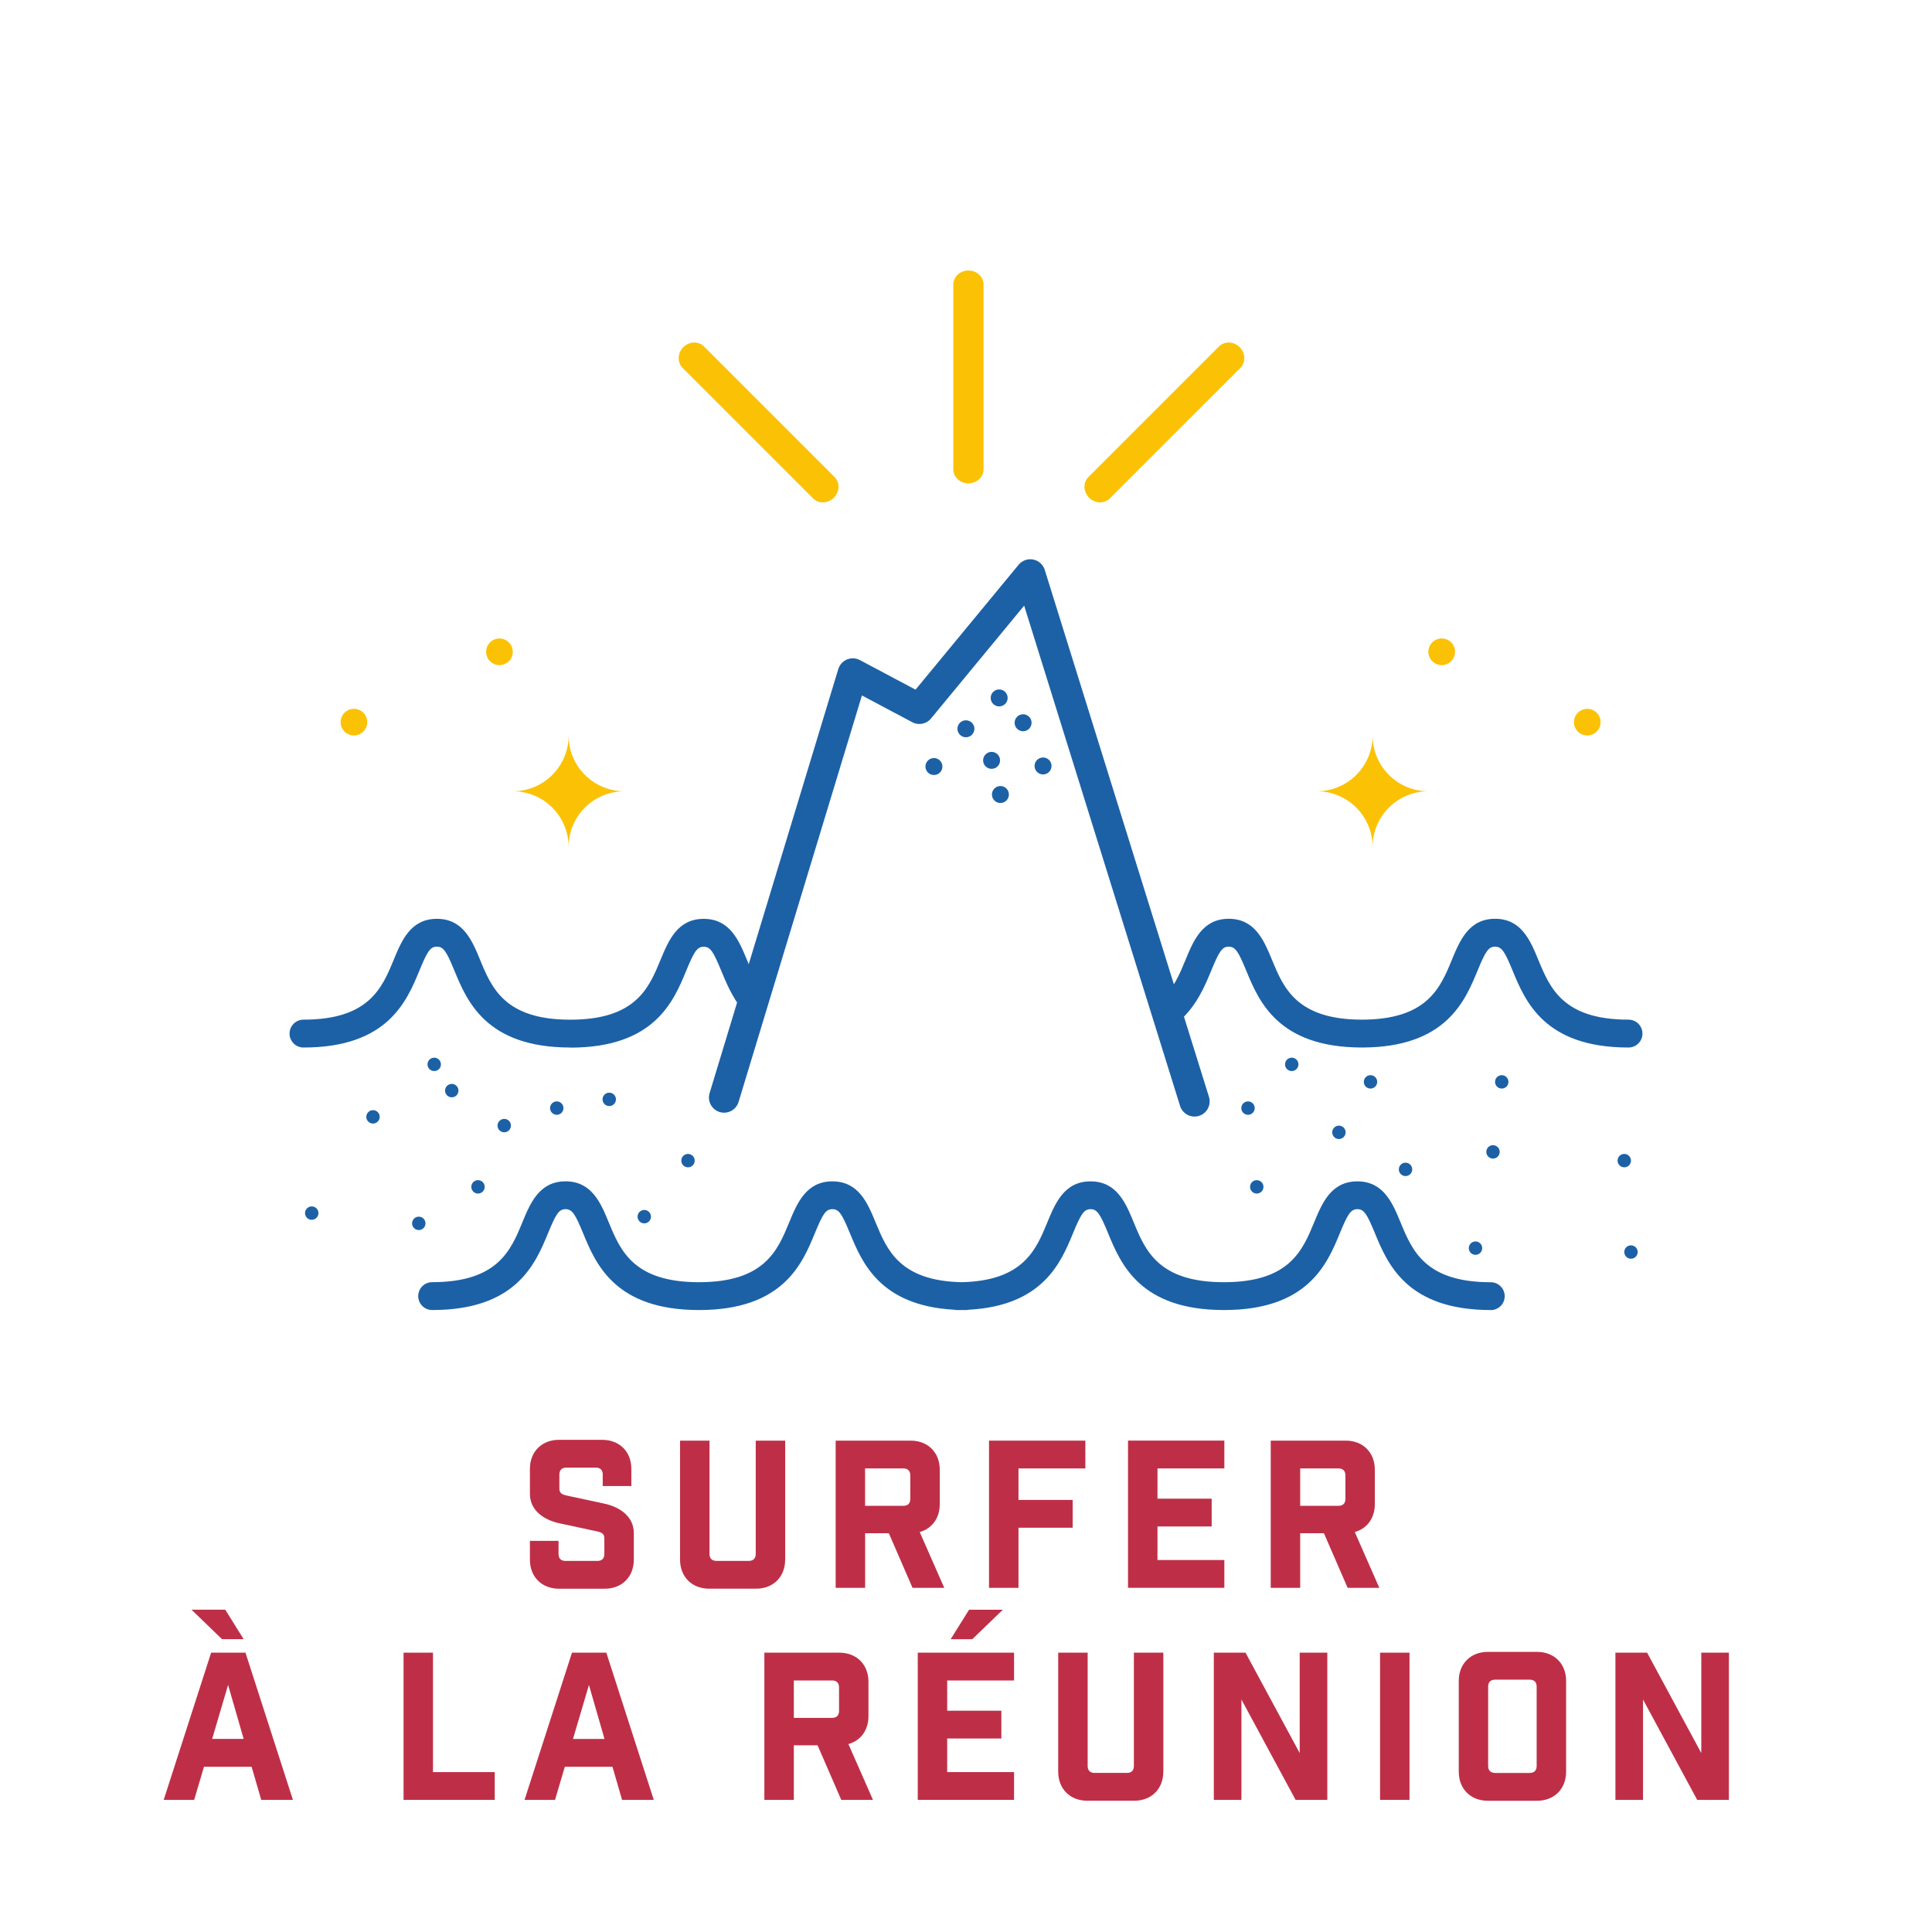 <?xml version="1.0" encoding="UTF-8"?>
<svg xmlns="http://www.w3.org/2000/svg" id="Calque_1" data-name="Calque 1" viewBox="0 0 510.24 510.24">
  <defs>
    <style>
      .cls-1 {
        fill: #fbc205;
      }

      .cls-2 {
        fill: #be2f47;
      }

      .cls-3 {
        fill: #1c61a6;
      }

      .cls-4 {
        fill: none;
        stroke: #1c61a6;
        stroke-linecap: round;
        stroke-linejoin: round;
        stroke-width: 8px;
      }
    </style>
  </defs>
  <g>
    <path class="cls-2" d="m159.19,389.44c0-1.19-.65-1.84-1.84-1.84h-7.78c-1.19,0-1.84.65-1.84,1.84v3.67c0,1.19.65,1.57,1.84,1.84l10.04,2.16c4.21.92,7.78,3.46,7.78,7.78v7.02c0,4.54-3.13,7.67-7.67,7.67h-12.1c-4.54,0-7.67-3.13-7.67-7.67v-4.97h7.56v3.46c0,1.19.65,1.84,1.84,1.84h8.42c1.19,0,1.84-.65,1.84-1.84v-4.1c0-1.19-.65-1.57-1.84-1.84l-10.04-2.16c-4.21-.92-7.78-3.46-7.78-7.78v-6.59c0-4.54,3.13-7.67,7.67-7.67h11.45c4.54,0,7.67,3.13,7.67,7.67v4.54h-7.56v-3.02Z"></path>
    <path class="cls-2" d="m207.36,411.9c0,4.54-3.13,7.67-7.67,7.67h-12.42c-4.54,0-7.67-3.13-7.67-7.67v-31.43h7.78v29.92c0,1.19.65,1.84,1.84,1.84h8.53c1.19,0,1.84-.65,1.84-1.84v-29.92h7.78v31.43Z"></path>
    <path class="cls-2" d="m241,419.35l-6.26-14.42h-6.26v14.42h-7.78v-38.88h19.82c4.54,0,7.67,3.13,7.67,7.67v9.13c0,3.67-2.05,6.43-5.29,7.34l6.48,14.74h-8.37Zm-.59-29.7c0-1.19-.65-1.84-1.84-1.84h-10.1v9.88h10.1c1.19,0,1.84-.65,1.84-1.84v-6.21Z"></path>
    <path class="cls-2" d="m261.2,380.47h25.44v7.34h-17.66v8.32h14.31v7.34h-14.31v15.88h-7.78v-38.88Z"></path>
    <path class="cls-2" d="m323.35,380.47v7.34h-17.66v7.99h14.31v7.34h-14.31v8.86h17.66v7.34h-25.44v-38.88h25.44Z"></path>
    <path class="cls-2" d="m355.91,419.35l-6.26-14.42h-6.27v14.42h-7.78v-38.88h19.82c4.54,0,7.67,3.13,7.67,7.67v9.13c0,3.67-2.05,6.43-5.29,7.34l6.48,14.74h-8.37Zm-.59-29.7c0-1.19-.65-1.84-1.84-1.84h-10.1v9.88h10.1c1.19,0,1.84-.65,1.84-1.84v-6.21Z"></path>
    <path class="cls-2" d="m51.28,475.35h-8.05l12.53-38.88h9.07l12.53,38.88h-8.37l-2.54-8.75h-12.58l-2.59,8.75Zm13.07-42.45l-4.86-7.78h-8.91l8.05,7.78h5.72Zm-8.32,26.35h8.32l-4.11-14.26-4.21,14.26Z"></path>
    <path class="cls-2" d="m114.35,436.47v31.54h16.31v7.34h-24.08v-38.88h7.78Z"></path>
    <path class="cls-2" d="m146.58,475.35h-8.05l12.53-38.88h9.07l12.53,38.88h-8.37l-2.54-8.75h-12.58l-2.59,8.75Zm4.75-16.09h8.32l-4.11-14.26-4.21,14.26Z"></path>
    <path class="cls-2" d="m222.18,475.35l-6.26-14.42h-6.27v14.42h-7.78v-38.88h19.82c4.54,0,7.67,3.13,7.67,7.67v9.13c0,3.67-2.05,6.43-5.29,7.34l6.48,14.74h-8.37Zm-.59-29.7c0-1.19-.65-1.84-1.84-1.84h-10.1v9.88h10.1c1.19,0,1.84-.65,1.84-1.84v-6.21Z"></path>
    <path class="cls-2" d="m267.81,436.47v7.34h-17.66v7.99h14.31v7.34h-14.31v8.86h17.66v7.34h-25.43v-38.88h25.43Zm-16.74-3.56l4.86-7.78h8.91l-8.05,7.78h-5.72Z"></path>
    <path class="cls-2" d="m307.23,467.9c0,4.54-3.13,7.67-7.67,7.67h-12.42c-4.54,0-7.67-3.13-7.67-7.67v-31.43h7.78v29.92c0,1.19.65,1.84,1.84,1.84h8.53c1.19,0,1.84-.65,1.84-1.84v-29.92h7.78v31.43Z"></path>
    <path class="cls-2" d="m350.54,436.47v38.88h-8.37l-14.31-26.51v26.51h-7.29v-38.88h8.37l14.31,26.51v-26.51h7.29Z"></path>
    <path class="cls-2" d="m364.47,436.47h7.78v38.88h-7.78v-38.88Z"></path>
    <path class="cls-2" d="m405.94,436.26c4.54,0,7.67,3.13,7.67,7.67v23.98c0,4.54-3.13,7.67-7.67,7.67h-13.01c-4.54,0-7.67-3.13-7.67-7.67v-23.98c0-4.54,3.13-7.67,7.67-7.67h13.01Zm-.11,9.18c0-1.19-.65-1.84-1.84-1.84h-9.13c-1.19,0-1.84.65-1.84,1.84v20.95c0,1.19.65,1.84,1.84,1.84h9.13c1.19,0,1.84-.65,1.84-1.84v-20.95Z"></path>
    <path class="cls-2" d="m456.6,436.47v38.88h-8.37l-14.31-26.51v26.51h-7.29v-38.88h8.37l14.31,26.51v-26.51h7.29Z"></path>
  </g>
  <g>
    <g>
      <path class="cls-1" d="m362.5,194.24c0,8.14-6.59,14.73-14.73,14.73,8.14,0,14.73,6.59,14.73,14.73,0-8.14,6.59-14.73,14.73-14.73-8.14,0-14.73-6.59-14.73-14.73Z"></path>
      <circle class="cls-1" cx="380.76" cy="172.14" r="3.52"></circle>
      <path class="cls-1" d="m422.72,190.72c0,1.95-1.58,3.52-3.52,3.52s-3.52-1.58-3.52-3.52,1.58-3.52,3.52-3.52,3.52,1.58,3.52,3.52Z"></path>
    </g>
    <g>
      <path class="cls-1" d="m150.17,194.24c0,8.14,6.59,14.73,14.73,14.73-8.14,0-14.73,6.59-14.73,14.73,0-8.14-6.59-14.73-14.73-14.73,8.14,0,14.73-6.59,14.73-14.73Z"></path>
      <circle class="cls-1" cx="131.91" cy="172.14" r="3.52"></circle>
      <path class="cls-1" d="m89.95,190.72c0,1.95,1.58,3.52,3.52,3.52s3.52-1.58,3.52-3.52-1.58-3.52-3.52-3.52-3.52,1.58-3.52,3.52Z"></path>
    </g>
  </g>
  <g>
    <g>
      <g>
        <circle class="cls-3" cx="160.9" cy="290.34" r="1.77"></circle>
        <circle class="cls-3" cx="170.15" cy="321.32" r="1.77"></circle>
        <circle class="cls-3" cx="181.7" cy="306.52" r="1.77"></circle>
        <circle class="cls-3" cx="126.24" cy="313.45" r="1.77"></circle>
        <circle class="cls-3" cx="114.68" cy="281.1" r="1.77"></circle>
        <circle class="cls-3" cx="119.31" cy="288.03" r="1.77"></circle>
        <circle class="cls-3" cx="133.17" cy="297.27" r="1.77"></circle>
        <circle class="cls-3" cx="98.51" cy="294.96" r="1.77"></circle>
        <circle class="cls-3" cx="110.6" cy="323.09" r="1.77"></circle>
        <circle class="cls-3" cx="82.33" cy="320.38" r="1.77"></circle>
        <circle class="cls-3" cx="147.04" cy="292.65" r="1.77"></circle>
      </g>
      <g>
        <circle class="cls-3" cx="331.91" cy="313.45" r="1.77"></circle>
        <circle class="cls-3" cx="329.6" cy="292.65" r="1.77"></circle>
        <circle class="cls-3" cx="341.15" cy="281.1" r="1.77"></circle>
        <circle class="cls-3" cx="361.95" cy="285.72" r="1.77"></circle>
        <circle class="cls-3" cx="353.61" cy="299.05" r="1.77"></circle>
        <circle class="cls-3" cx="371.2" cy="308.83" r="1.77"></circle>
        <circle class="cls-3" cx="394.3" cy="304.21" r="1.77"></circle>
        <circle class="cls-3" cx="396.61" cy="285.72" r="1.77"></circle>
        <circle class="cls-3" cx="389.68" cy="329.63" r="1.77"></circle>
        <circle class="cls-3" cx="428.97" cy="306.52" r="1.77"></circle>
        <circle class="cls-3" cx="430.74" cy="330.66" r="1.77"></circle>
      </g>
    </g>
    <path class="cls-3" d="m393.72,345.98c-22.24,0-27.29-12.25-30.63-20.35-2.04-4.95-2.85-6.29-4.61-6.29s-2.56,1.34-4.6,6.29c-3.34,8.1-8.39,20.35-30.63,20.35s-27.29-12.25-30.63-20.35c-2.04-4.95-2.84-6.29-4.6-6.29s-2.56,1.34-4.61,6.29c-3.18,7.72-7.91,19.19-27.56,20.27-.25.05-.51.08-.78.08h-2.29c-.27,0-.52-.03-.78-.08-19.65-1.08-24.38-12.55-27.56-20.27-2.04-4.95-2.84-6.29-4.61-6.29s-2.56,1.34-4.6,6.29c-3.34,8.1-8.39,20.35-30.63,20.35s-27.29-12.25-30.63-20.35c-2.04-4.95-2.84-6.29-4.61-6.29s-2.56,1.34-4.6,6.29c-3.34,8.1-8.39,20.35-30.63,20.35-2.03,0-3.68-1.65-3.68-3.68s1.65-3.68,3.68-3.68c17.3,0,20.77-8.39,23.82-15.79,2.1-5.08,4.47-10.84,11.41-10.84s9.32,5.76,11.42,10.85c3.05,7.4,6.51,15.79,23.82,15.79s20.77-8.39,23.82-15.79c2.1-5.08,4.47-10.84,11.41-10.84s9.32,5.76,11.42,10.85c2.98,7.23,6.36,15.41,22.67,15.78,16.31-.36,19.69-8.54,22.67-15.78,2.1-5.08,4.47-10.85,11.42-10.85s9.32,5.76,11.41,10.84c3.05,7.4,6.51,15.79,23.82,15.79s20.76-8.39,23.82-15.79c2.1-5.08,4.47-10.84,11.41-10.84s9.32,5.76,11.42,10.85c3.05,7.4,6.51,15.79,23.82,15.79,2.03,0,3.68,1.65,3.68,3.68s-1.65,3.68-3.68,3.68Z"></path>
    <path class="cls-3" d="m150.62,276.65c-22.24,0-27.29-12.25-30.63-20.35-2.04-4.95-2.84-6.29-4.61-6.29s-2.56,1.34-4.6,6.29c-3.34,8.1-8.39,20.35-30.63,20.35-2.03,0-3.68-1.65-3.68-3.68s1.65-3.68,3.68-3.68c17.3,0,20.77-8.39,23.82-15.79,2.1-5.08,4.47-10.84,11.41-10.84s9.32,5.76,11.42,10.85c3.05,7.4,6.51,15.79,23.82,15.79s20.77-8.39,23.82-15.79c2.1-5.08,4.47-10.84,11.41-10.84s9.32,5.76,11.42,10.85c1.23,2.98,2.5,6.07,4.66,8.72,1.28,1.58,1.04,3.9-.53,5.18-1.58,1.28-3.9,1.04-5.18-.53-2.84-3.49-4.46-7.41-5.76-10.56-2.04-4.95-2.84-6.29-4.61-6.29s-2.56,1.34-4.6,6.29c-3.34,8.1-8.39,20.35-30.63,20.35Z"></path>
    <path class="cls-3" d="m430.08,276.65c-22.23,0-27.28-12.25-30.62-20.35-2.04-4.95-2.85-6.29-4.61-6.29s-2.57,1.34-4.61,6.29c-3.33,8.08-8.37,20.29-30.46,20.35h-.21c-22.09-.06-27.13-12.27-30.46-20.35-2.04-4.95-2.85-6.29-4.61-6.29s-2.56,1.34-4.6,6.29c-1.68,4.06-3.76,9.12-8.26,13.21-1.51,1.36-3.84,1.26-5.2-.25-1.37-1.5-1.26-3.83.25-5.2,3.28-2.98,4.87-6.84,6.41-10.57,2.09-5.08,4.47-10.84,11.41-10.84s9.32,5.76,11.42,10.85c3.05,7.39,6.5,15.77,23.75,15.79,17.25-.02,20.71-8.4,23.75-15.79,2.1-5.08,4.48-10.85,11.42-10.85s9.32,5.76,11.42,10.85c3.05,7.4,6.51,15.79,23.82,15.79,2.03,0,3.68,1.65,3.68,3.68s-1.65,3.68-3.68,3.68Z"></path>
  </g>
  <polyline class="cls-4" points="191.23 289.86 225.22 177.86 242.8 187.2 272.1 151.7 315.47 290.88"></polyline>
  <g>
    <path class="cls-3" d="m248.82,201.88c.31,1.2-.41,2.42-1.61,2.73s-2.42-.41-2.73-1.61.41-2.42,1.61-2.73,2.42.41,2.73,1.61Z"></path>
    <circle class="cls-3" cx="255.1" cy="192.47" r="2.24"></circle>
    <circle class="cls-3" cx="270.2" cy="190.88" r="2.24"></circle>
    <path class="cls-3" d="m266.38,209.27c.31,1.2-.41,2.42-1.61,2.73s-2.42-.41-2.73-1.61.41-2.42,1.61-2.73,2.42.41,2.73,1.61Z"></path>
    <circle class="cls-3" cx="261.88" cy="200.81" r="2.24"></circle>
    <path class="cls-3" d="m266.05,183.76c.31,1.2-.41,2.42-1.61,2.73s-2.42-.41-2.73-1.61.41-2.42,1.61-2.73,2.42.41,2.73,1.61Z"></path>
    <circle class="cls-3" cx="275.47" cy="202.29" r="2.24"></circle>
  </g>
  <path class="cls-1" d="m255.76,127.66c-2.21,0-4-1.67-4-3.73v-48.76c0-2.06,1.79-3.73,4-3.73s4,1.67,4,3.73v48.76c0,2.06-1.79,3.73-4,3.73Z"></path>
  <path class="cls-1" d="m220.22,131.45c-1.56,1.56-4.01,1.65-5.47.19l-34.48-34.48c-1.46-1.46-1.37-3.91.19-5.47s4.01-1.65,5.47-.19l34.48,34.48c1.46,1.46,1.37,3.91-.19,5.47Z"></path>
  <path class="cls-1" d="m287.64,131.45c1.56,1.56,4.01,1.65,5.47.19l34.48-34.48c1.46-1.46,1.37-3.91-.19-5.47s-4.01-1.65-5.47-.19l-34.48,34.48c-1.46,1.46-1.37,3.91.19,5.47Z"></path>
</svg>

